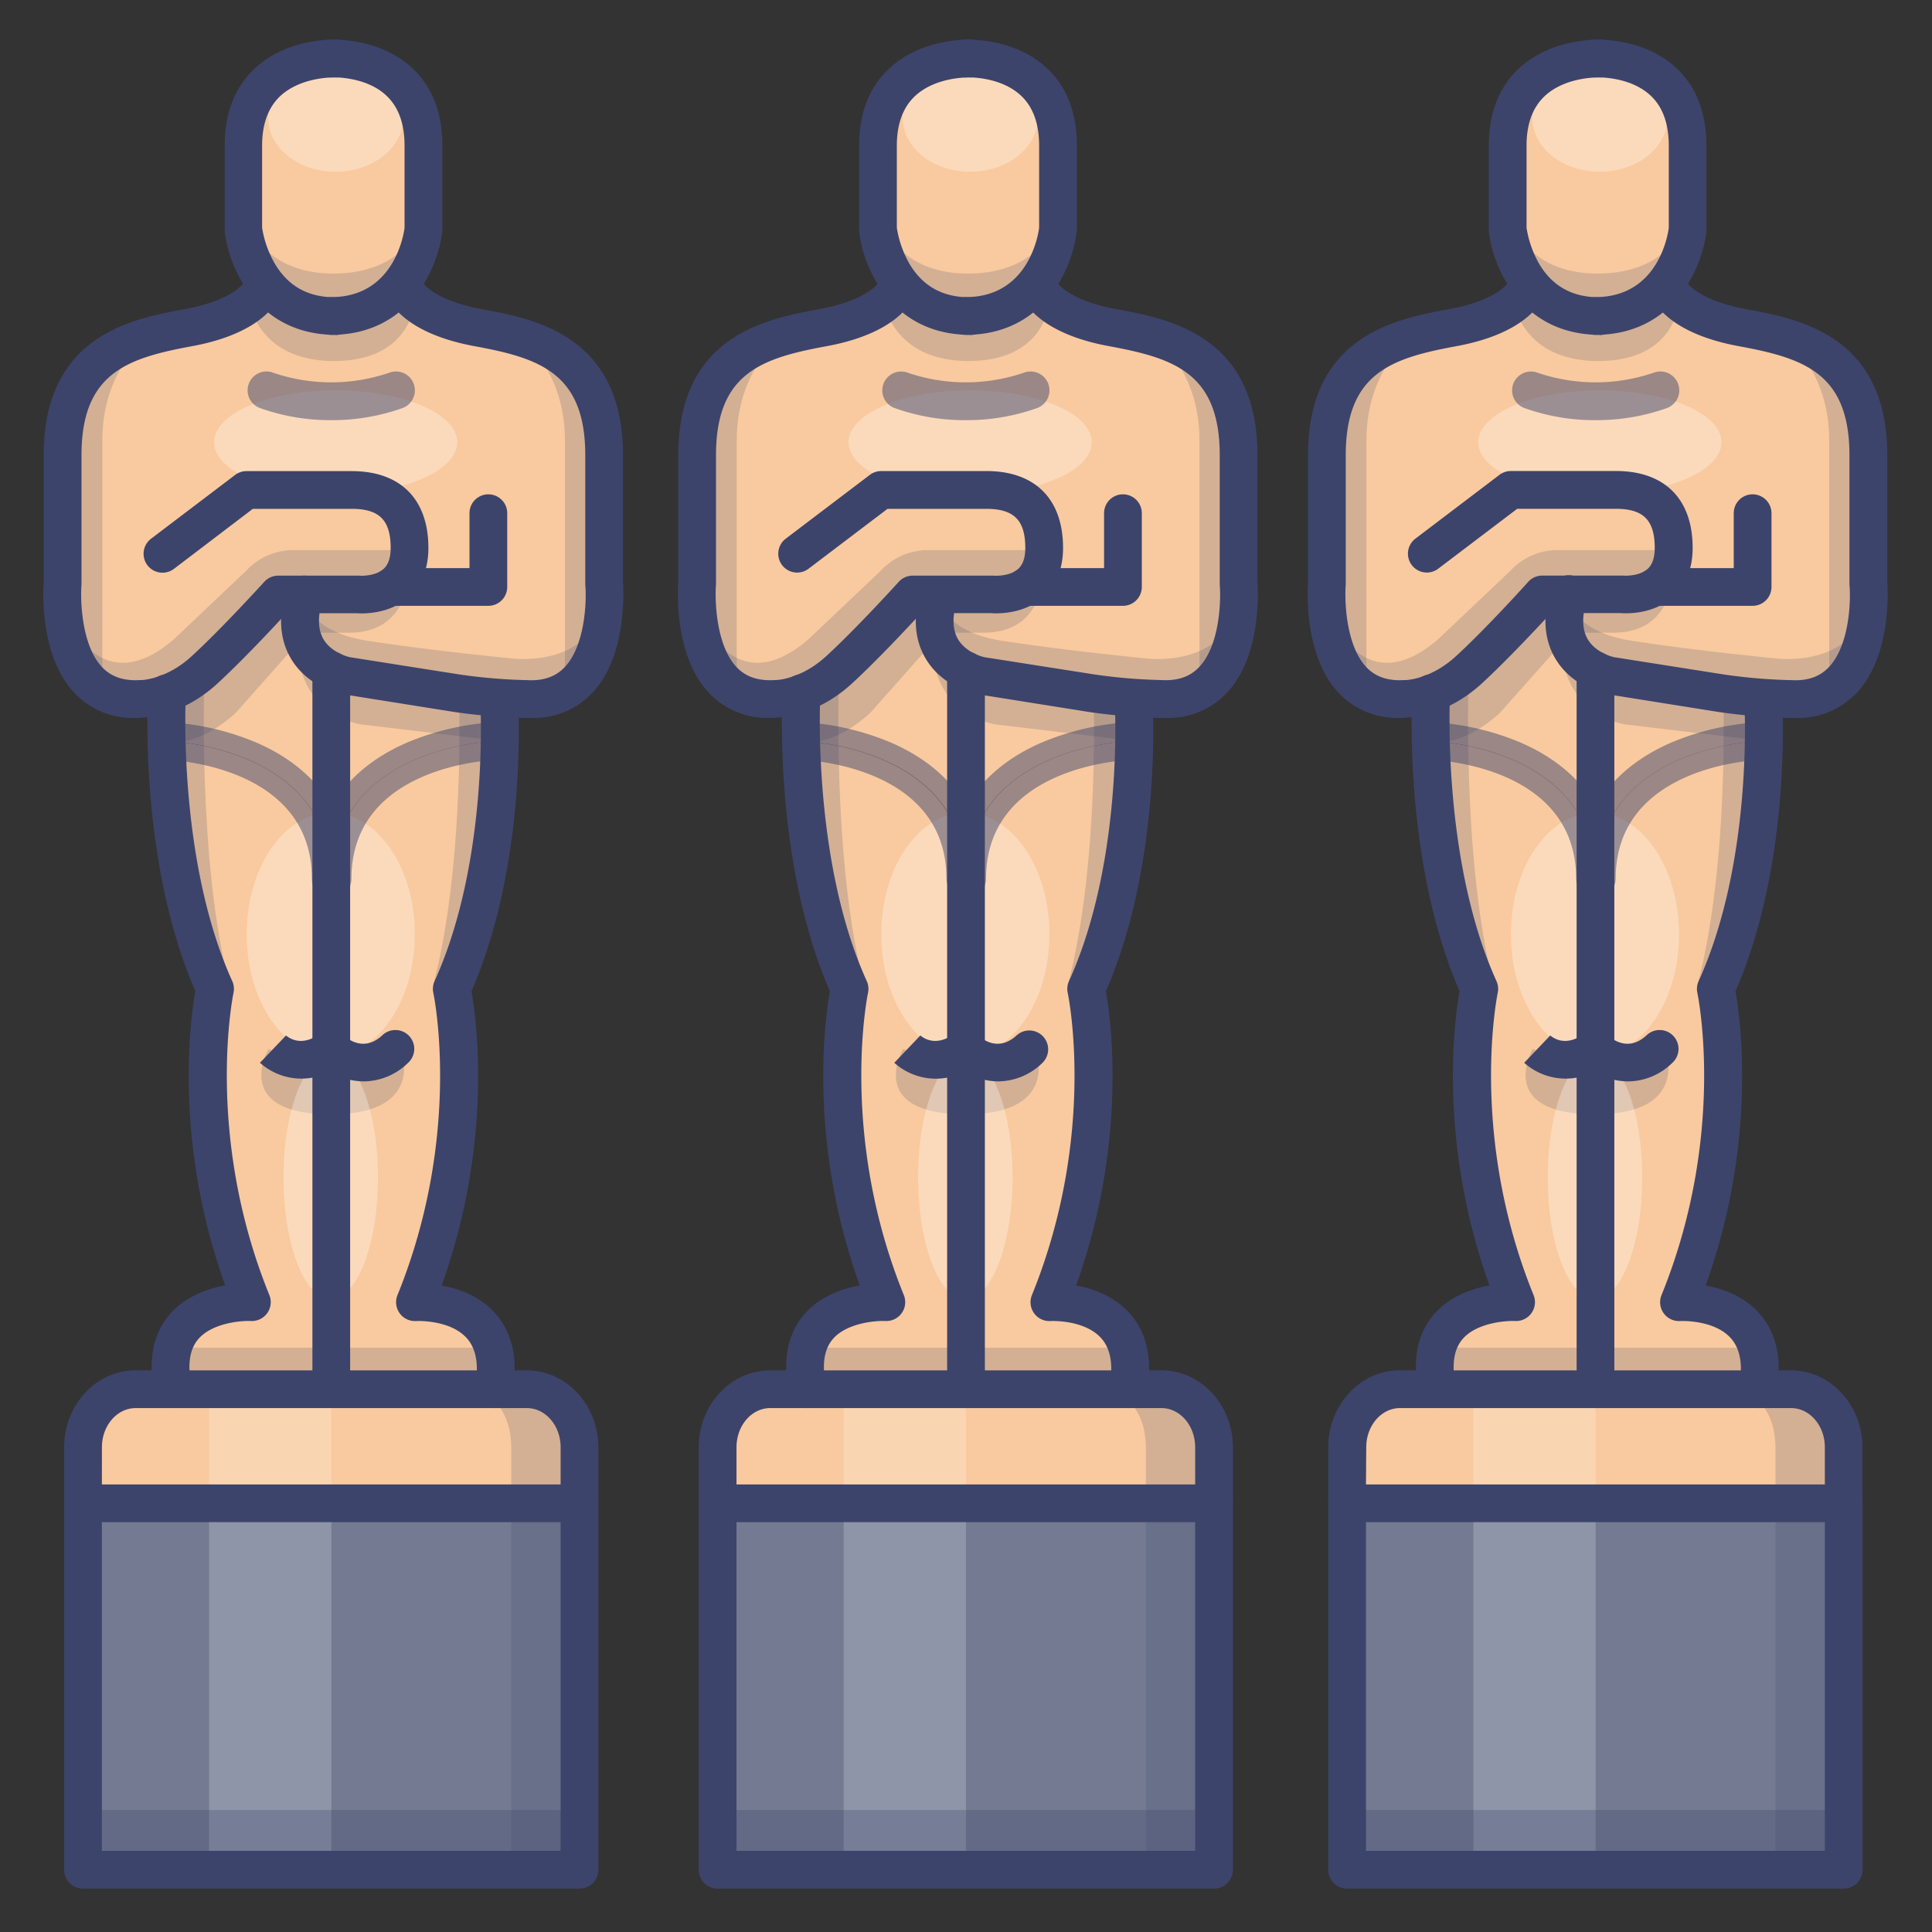 <svg xmlns="http://www.w3.org/2000/svg" viewBox="0 0 512 512"><rect x="0" y="0" width="512" height="512" fill="#333333" stroke="none"/><defs><style>.cls-1{fill:#f9ca9f}.cls-2{fill:#737a92}.cls-3{opacity:.2}.cls-4{fill:#3d446b}.cls-5{fill:#fff}.cls-6{opacity:.3}.cls-7{opacity:.5}</style></defs><g id="Colors"><g id="_编组_" data-name="&lt;编组&gt;"><path d="M238.79 75.42a31.56 31.56 0 01-6.17-14.74v-22.1c0-20.87 20-22.85 23.87-23 3.82.2 23.87 2.18 23.87 23v22.1s-1 9-7.05 15.77c-3.57 4-8.9 7.13-16.83 7.28-8.58-.16-14.12-3.9-17.69-8.31z" class="cls-1"/><path d="M190.17 398.39h131.55v97.11H190.17z" class="cls-2"/><path d="M321.73 383.53v14.86H190.17v-14.86c0-8.46 6.28-15.38 13.94-15.38H307.8c7.66 0 13.93 6.92 13.93 15.38zM300.37 185.21s.28 4.26.19 11.15h-.68s-43.57 1.15-43.57 36.52H256v-55.25a16.94 16.94 0 004 1.43l29.24 4.62c4.44.61 8.22 1 11.16 1.2z" class="cls-1"/><path d="M256 232.87h-.14c0-34.54-41.56-36.45-43.5-36.52-.18-7.44.08-12.24.1-12.61a30.73 30.73 0 0010-6.21c8.35-7.69 19.5-20 19.5-20h7c-3.74 12.39 2.57 17.84 7.12 20.09z" class="cls-1"/><path d="M256 278.15v90h-42c-5.05-24.4 20.89-23.06 20.89-23.06-18.11-44.58-9.74-83-9.74-83-10.26-22.63-12.5-50-12.85-65.73 1.94.07 43.5 2 43.5 36.52h.2zM256 232.87h.35c0-35.37 43.57-36.52 43.57-36.52h.68c-.22 15-2.22 42.54-12.73 65.72 0 0 8.37 38.43-9.74 83 0 0 25.24-1.54 20.89 23.06H256V232.87zM248.84 157.54h-7s-11.15 12.3-19.5 20a30.73 30.73 0 01-10 6.21 21.52 21.52 0 01-6.76 1.47c-23.68 1.54-20.89-30.75-20.89-30.75v-33.83c0-26.13 16.71-30.75 33.42-33.82s19.4-10.17 19.4-10.17l1.2-1.23c3.57 4.41 9.11 8.15 17.71 8.31 7.93-.15 13.26-3.33 16.83-7.28l2.08.2s2.68 7.09 19.4 10.17 33.42 7.69 33.42 33.82v33.82s2.79 32.29-20.89 30.75c0 0-2.52 0-6.95-.33-2.94-.22-6.72-.59-11.16-1.2L260 179.06a16.94 16.94 0 01-4-1.43c-4.59-2.25-10.9-7.7-7.16-20.09z" class="cls-1"/></g><g class="cls-3"><path d="M232.83 57.33s4 15.17 23.67 15.17 23.67-14.17 23.67-14.17-1.67 25.4-23.67 25.4c0 0-23.5.27-23.67-26.4z" class="cls-4"/></g><g class="cls-3"><path d="M184.83 161.5s9 25.67 29.5 7.83l19-18a17.1 17.1 0 0112.67-5.55h30.33s3.5 21.89-15.66 21.89H249.5l-18.79 21.16s-9.74 9.54-18.39 7.52v-11.08s-26.65 7.23-27.49-23.77z" class="cls-4"/></g><g class="cls-3"><path d="M234.11 79.5s1.89 16.17 22.56 16.17 21.4-15.73 21.4-15.73l-4.74-3.49s-5.16 7.28-16.83 7.28a28.8 28.8 0 01-18.91-7.08z" class="cls-4"/></g><g class="cls-3"><path d="M248.84 157.54s-.34 9.63 16.83 12.29 38.16 4.67 38.16 4.67S324 177.17 328 160.33c0 0 6.17 28.09-24.5 24.88l-3.11-.33.17 11.48L264 192s-19-2.33-17-26z" class="cls-4"/></g><g class="cls-3"><path d="M214.02 357.15h85.23v11h-85.23z" class="cls-4"/></g><g class="cls-3"><path d="M239.33 278s-10.19 17.3 16.49 17.3S274 276.68 274 276.68s-12.83 9.88-34.67 1.32z" class="cls-4"/></g><g class="cls-3"><path d="M222.38 177.53S220.33 228 229 261c0 0-22.5-17.53-16.58-77.26z" class="cls-4"/></g><g class="cls-3"><path d="M289.75 182.25S291.67 228 283 261c0 0 22.5-17.53 16.58-77.26z" class="cls-4"/></g><g class="cls-3"><path d="M207.13 89.35s-11.88 8.4-11.88 27.4v65.5s-10.83-7-10.42-20.75 0-43.35 0-43.35-1.32-24.95 22.3-28.8z" class="cls-4"/></g><g class="cls-3"><path d="M306 89.35s11.88 8.4 11.88 27.4v65.5s10.83-7 10.42-20.75 0-43.35 0-43.35 1.34-24.95-22.3-28.8z" class="cls-4"/></g><g class="cls-3"><path d="M293.33 368.16s10.34 1.51 10.34 15.84v109.67h18.06V383.53s2.27-21.89-28.4-15.37z" class="cls-4"/></g><g class="cls-3"><path d="M223.58 368.16H256V495.5h-32.42z" class="cls-5"/></g><g class="cls-6"><path d="M190.67 479.67h130V495h-130z" class="cls-4"/></g><g class="cls-6"><ellipse cx="257.11" cy="31.25" class="cls-5" rx="17.89" ry="14.25"/></g><g class="cls-6"><ellipse cx="257.11" cy="117.2" class="cls-5" rx="32.22" ry="13.76"/></g><g class="cls-6"><ellipse cx="255.82" cy="247.6" class="cls-5" rx="22.27" ry="32.22"/></g><g class="cls-6"><ellipse cx="255.82" cy="312.04" class="cls-5" rx="12.51" ry="32.22"/></g><g id="_编组_2" data-name="&lt;编组&gt;"><path d="M70.63 75.42a31.56 31.56 0 01-6.17-14.74v-22.1c0-20.87 20-22.85 23.86-23 3.82.2 23.87 2.18 23.87 23v22.1s-1 9-7 15.77c-3.57 4-8.9 7.13-16.83 7.28-8.63-.16-14.17-3.9-17.73-8.31z" class="cls-1"/><path d="M22.01 398.39h131.55v97.11H22.01z" class="cls-2"/><path d="M153.56 383.53v14.86H22v-14.86c0-8.46 6.27-15.38 13.93-15.38h103.7c7.67 0 13.93 6.92 13.93 15.38zM132.21 185.21s.27 4.26.18 11.15h-.68s-43.57 1.15-43.57 36.52h-.35v-55.25a16.94 16.94 0 004 1.43l29.24 4.62c4.44.61 8.22 1 11.17 1.2z" class="cls-1"/><path d="M87.79 232.87h-.13c0-34.54-41.57-36.45-43.51-36.52-.18-7.44.08-12.24.1-12.61a30.63 30.63 0 0010-6.21c8.36-7.69 19.5-20 19.5-20h7c-3.74 12.39 2.57 17.84 7.12 20.09z" class="cls-1"/><path d="M87.79 278.15v90H45.85c-5.05-24.4 20.89-23.06 20.89-23.06-18.11-44.58-9.74-83-9.74-83-10.26-22.63-12.49-50-12.85-65.73 1.94.07 43.51 2 43.51 36.52h.13zM87.79 232.87h.35c0-35.37 43.57-36.52 43.57-36.52h.68c-.22 15-2.22 42.54-12.72 65.72 0 0 8.36 38.43-9.74 83 0 0 25.24-1.54 20.88 23.06h-43V232.87zM80.67 157.54h-7s-11.14 12.3-19.5 20a30.63 30.63 0 01-10 6.21 21.44 21.44 0 01-6.75 1.47c-23.69 1.54-20.9-30.75-20.9-30.75v-33.83C16.6 94.51 33.31 89.89 50 86.82s19.42-10.17 19.42-10.17l1.21-1.23c3.56 4.41 9.1 8.15 17.7 8.31 7.93-.15 13.26-3.33 16.83-7.28l2.08.2s2.69 7.09 19.4 10.17 33.43 7.69 33.43 33.82v33.82s2.78 32.29-20.9 30.75c0 0-2.51 0-6.94-.33-2.95-.22-6.73-.59-11.17-1.2l-29.24-4.62a16.94 16.94 0 01-4-1.43c-4.58-2.25-10.89-7.7-7.15-20.09z" class="cls-1"/></g><g class="cls-3"><path d="M64.67 57.33s4 15.17 23.66 15.17S112 58.33 112 58.33s-1.67 25.4-23.67 25.4c0 0-23.5.27-23.66-26.4z" class="cls-4"/></g><g class="cls-3"><path d="M16.67 161.5s9 25.67 29.5 7.83l19-18a17.09 17.09 0 0112.66-5.55h30.34s3.5 21.89-15.67 21.89H81.33l-18.79 21.16s-9.73 9.54-18.39 7.52v-11.08S17.5 192.5 16.67 161.5z" class="cls-4"/></g><g class="cls-3"><path d="M65.94 79.5s1.89 16.17 22.56 16.17 21.4-15.73 21.4-15.73l-4.74-3.49s-5.16 7.28-16.83 7.28a28.83 28.83 0 01-18.91-7.08z" class="cls-4"/></g><g class="cls-3"><path d="M80.67 157.54s-.34 9.63 16.83 12.29 38.17 4.67 38.17 4.67 20.16 2.67 24.16-14.17c0 0 6.17 28.09-24.5 24.88l-3.1-.33.16 11.48L95.83 192s-19-2.33-17-26z" class="cls-4"/></g><g class="cls-3"><path d="M45.85 357.15h85.23v11H45.85z" class="cls-4"/></g><g class="cls-3"><path d="M71.17 278s-10.2 17.3 16.48 17.3 18.18-18.65 18.18-18.65S93 286.56 71.17 278z" class="cls-4"/></g><g class="cls-3"><path d="M54.21 177.53S52.17 228 60.83 261c0 0-22.5-17.53-16.58-77.26z" class="cls-4"/></g><g class="cls-3"><path d="M121.58 182.25S123.5 228 114.83 261c0 0 22.5-17.53 16.59-77.26z" class="cls-4"/></g><g class="cls-3"><path d="M39 89.35s-11.88 8.4-11.88 27.4v65.5s-10.83-7-10.41-20.75 0-43.35 0-43.35S15.34 93.2 39 89.35z" class="cls-4"/></g><g class="cls-3"><path d="M137.85 89.35s11.87 8.4 11.87 27.4v65.5s10.84-7 10.42-20.75 0-43.35 0-43.35 1.33-24.95-22.29-28.8z" class="cls-4"/></g><g class="cls-3"><path d="M125.17 368.16s10.33 1.51 10.33 15.84v109.67h18.06V383.53s2.27-21.89-28.39-15.37z" class="cls-4"/></g><g class="cls-3"><path d="M55.41 368.16h32.42V495.5H55.41z" class="cls-5"/></g><g class="cls-6"><path d="M22.5 479.67h130V495h-130z" class="cls-4"/></g><g class="cls-6"><ellipse cx="88.95" cy="31.25" class="cls-5" rx="17.89" ry="14.25"/></g><g class="cls-6"><ellipse cx="88.95" cy="117.2" class="cls-5" rx="32.22" ry="13.76"/></g><g class="cls-6"><ellipse cx="87.65" cy="247.6" class="cls-5" rx="22.27" ry="32.22"/></g><g class="cls-6"><ellipse cx="87.65" cy="312.04" class="cls-5" rx="12.51" ry="32.22"/></g><g id="_编组_3" data-name="&lt;编组&gt;"><path d="M405.66 75.42a31.56 31.56 0 01-6.17-14.74v-22.1c0-20.87 20.05-22.85 23.87-23 3.82.2 23.86 2.18 23.86 23v22.1s-.95 9-7.05 15.77c-3.57 4-8.9 7.13-16.82 7.28-8.59-.16-14.13-3.9-17.69-8.31z" class="cls-1"/><path d="M357.04 398.39h131.55v97.11H357.04z" class="cls-2"/><path d="M488.6 383.53v14.86H357v-14.86c0-8.46 6.28-15.38 13.93-15.38h103.7c7.7 0 13.97 6.92 13.97 15.38zM467.24 185.21s.28 4.26.18 11.15h-.68s-43.56 1.15-43.56 36.52h-.36v-55.25a17.1 17.1 0 004 1.43l29.25 4.62c4.44.61 8.22 1 11.16 1.2z" class="cls-1"/><path d="M422.82 232.87h-.13c0-34.54-41.56-36.45-43.5-36.52-.18-7.44.07-12.24.09-12.61a30.53 30.53 0 0010-6.21c8.36-7.69 19.51-20 19.51-20h7c-3.75 12.39 2.57 17.84 7.11 20.09z" class="cls-1"/><path d="M422.82 278.15v90h-41.93c-5.05-24.4 20.88-23.06 20.88-23.06-18.1-44.58-9.74-83-9.74-83-10.25-22.63-12.49-50-12.84-65.73 1.94.07 43.5 2 43.5 36.52h.13zM422.82 232.87h.36c0-35.37 43.56-36.52 43.56-36.52h.68c-.22 15-2.21 42.54-12.72 65.72 0 0 8.37 38.43-9.74 83 0 0 25.24-1.54 20.89 23.06h-43V232.87zM415.71 157.54h-7s-11.15 12.3-19.51 20a30.53 30.53 0 01-10 6.21 21.44 21.44 0 01-6.75 1.47c-23.68 1.54-20.89-30.75-20.89-30.75v-33.83c0-26.13 16.71-30.75 33.42-33.82s19.4-10.17 19.4-10.17l1.2-1.23c3.56 4.41 9.1 8.15 17.71 8.31 7.92-.15 13.25-3.33 16.82-7.28l2.09.2s2.68 7.09 19.39 10.17 33.43 7.69 33.43 33.82v33.82s2.79 32.29-20.9 30.75c0 0-2.51 0-6.94-.33-2.94-.22-6.72-.59-11.16-1.2l-29.25-4.62a17.1 17.1 0 01-4-1.43c-4.49-2.25-10.77-7.7-7.06-20.09z" class="cls-1"/></g><g class="cls-3"><path d="M399.7 57.33s4 15.17 23.67 15.17S447 58.33 447 58.33s-1.66 25.4-23.66 25.4c.03 0-23.47.27-23.64-26.4z" class="cls-4"/></g><g class="cls-3"><path d="M351.7 161.5s9 25.67 29.5 7.83l19-18a17.1 17.1 0 0112.67-5.55h30.33s3.5 21.89-15.67 21.89h-11.16l-18.79 21.16s-9.74 9.54-18.39 7.52v-11.08s-26.66 7.23-27.49-23.77z" class="cls-4"/></g><g class="cls-3"><path d="M401 79.5s1.9 16.17 22.56 16.17 21.41-15.73 21.41-15.73l-4.75-3.49s-5.16 7.28-16.82 7.28a28.8 28.8 0 01-18.91-7.08z" class="cls-4"/></g><g class="cls-3"><path d="M415.71 157.54s-.34 9.63 16.82 12.29 38.17 4.67 38.17 4.67 20.17 2.67 24.17-14.17c0 0 6.16 28.09-24.5 24.88l-3.11-.33.16 11.48-36.55-4.36s-19-2.33-17-26z" class="cls-4"/></g><g class="cls-3"><path d="M380.89 357.15h85.23v11h-85.23z" class="cls-4"/></g><g class="cls-3"><path d="M406.2 278s-10.19 17.3 16.49 17.3 18.18-18.65 18.18-18.65S428 286.56 406.2 278z" class="cls-4"/></g><g class="cls-3"><path d="M389.24 177.53s-2 50.47 6.63 83.47c0 0-22.5-17.53-16.59-77.26z" class="cls-4"/></g><g class="cls-3"><path d="M456.62 182.25s1.91 45.75-6.75 78.75c0 0 22.5-17.53 16.58-77.26z" class="cls-4"/></g><g class="cls-3"><path d="M374 89.35s-11.88 8.4-11.88 27.4v65.5s-10.84-7-10.42-20.75 0-43.35 0-43.35-1.33-24.95 22.3-28.8z" class="cls-4"/></g><g class="cls-3"><path d="M472.88 89.35s11.88 8.4 11.88 27.4v65.5s10.83-7 10.42-20.75 0-43.35 0-43.35 1.32-24.95-22.3-28.8z" class="cls-4"/></g><g class="cls-3"><path d="M460.2 368.16s10.33 1.51 10.33 15.84v109.67h18.07V383.53s2.27-21.89-28.4-15.37z" class="cls-4"/></g><g class="cls-3"><path d="M390.45 368.16h32.42V495.5h-32.42z" class="cls-5"/></g><g class="cls-6"><path d="M357.53 479.67h130V495h-130z" class="cls-4"/></g><g class="cls-6"><ellipse cx="423.98" cy="31.25" class="cls-5" rx="17.89" ry="14.25"/></g><g class="cls-6"><ellipse cx="423.98" cy="117.2" class="cls-5" rx="32.22" ry="13.76"/></g><g class="cls-6"><ellipse cx="422.69" cy="247.6" class="cls-5" rx="22.27" ry="32.22"/></g><g class="cls-6"><ellipse cx="422.69" cy="312.04" class="cls-5" rx="12.51" ry="32.22"/></g><g class="cls-7"><path d="M87.65 237.87a5 5 0 01-5-5c0-30-37.12-31.47-38.7-31.52a5 5 0 11.27-10 70.73 70.73 0 0123.63 5.4c16.23 7 24.8 19.5 24.8 36.11a5 5 0 01-5 5.01z" class="cls-4"/><path d="M88.14 237.87a5 5 0 01-5-5c0-16.61 8.57-29.09 24.8-36.11a70.73 70.73 0 0123.63-5.4 5 5 0 01.28 10c-1.58.05-38.71 1.5-38.71 31.52a5 5 0 01-5 4.99zM87.93 111.35a55.27 55.27 0 01-19.19-3.27 5 5 0 013.76-9.27 47.65 47.65 0 0030.76-.07 5 5 0 113.37 9.42 55.55 55.55 0 01-18.7 3.19z" class="cls-4"/></g><g class="cls-7"><path d="M255.82 237.87a5 5 0 01-5-5c0-30-37.13-31.47-38.71-31.52a5 5 0 01.27-10 70.72 70.72 0 0123.64 5.4c16.22 7 24.8 19.5 24.8 36.11a5 5 0 01-5 5.01z" class="cls-4"/><path d="M256.31 237.87a5 5 0 01-5-5c0-16.61 8.57-29.09 24.8-36.11a70.73 70.73 0 0123.63-5.4 5 5 0 11.27 10c-1.58.05-38.7 1.5-38.7 31.52a5 5 0 01-5 4.99zM256.1 111.35a55.21 55.21 0 01-19.19-3.27 5 5 0 013.75-9.27 47.7 47.7 0 0030.77-.07 5 5 0 013.37 9.42 55.55 55.55 0 01-18.7 3.19zM422.69 237.87a5 5 0 01-5-5c0-30-37.13-31.47-38.71-31.52a5 5 0 11.27-10 70.76 70.76 0 0123.64 5.4c16.22 7 24.8 19.5 24.8 36.11a5 5 0 01-5 5.01z" class="cls-4"/><path d="M423.17 237.87a5 5 0 01-5-5c0-16.61 8.58-29.09 24.8-36.11a70.76 70.76 0 0123.64-5.4 5 5 0 11.27 10c-1.58.05-38.71 1.5-38.71 31.52a5 5 0 01-5 4.99zM423 111.35a55.18 55.18 0 01-19.18-3.27 5 5 0 013.75-9.27 47.68 47.68 0 0030.77-.07 5 5 0 013.37 9.42 55.61 55.61 0 01-18.71 3.19z" class="cls-4"/></g></g><g id="Lines"><path d="M257.11 88.74c-20.9 0-28.38-17.85-29.44-27.4a4.46 4.46 0 010-.63V38.58c0-8.51 2.63-15.32 7.81-20.27 8.7-8.3 21.38-7.82 21.91-7.79a5 5 0 01-.44 10c-.1 0-9.06-.27-14.61 5.08-3.1 3-4.67 7.35-4.67 13v21.76a27.88 27.88 0 003.4 9.64c3.56 5.92 8.81 8.79 16 8.79a5 5 0 010 10z" class="cls-4"/><path d="M204 190.26a21.27 21.27 0 01-15.83-6.33c-9.5-9.7-8.59-27.3-8.42-29.66v-33.63c0-31.84 23.49-36.16 37.52-38.74 13-2.4 15.71-7.23 15.74-7.28a1.12 1.12 0 00-.11.27l9.35 3.54c-.62 1.62-4.62 9.89-23.17 13.31-17.17 3.16-29.33 7.08-29.33 28.9v34.25c-.35 4.19 0 16.34 5.6 22.06 2.44 2.48 5.7 3.55 10 3.27h.32c.22 0 6.65-.22 13.33-6.37 8.1-7.44 19.07-19.54 19.18-19.66a5 5 0 013.71-1.64h21.44c1.12.1 4.55 0 6.51-1.79 1.26-1.14 1.87-3 1.87-5.54 0-7.37-3-10.37-10.32-10.37H235.2l-20.95 15.89a5 5 0 01-6-8l22.29-16.91a5 5 0 013-1h27.86c12.91 0 20.32 7.42 20.32 20.37 0 6.89-2.84 10.88-5.23 13-5.19 4.65-12.19 4.42-13.93 4.29h-18.48c-3.35 3.64-11.63 12.51-18.32 18.66-9 8.27-18.25 9-19.87 9-.63.09-1.25.11-1.89.11z" class="cls-4"/><path d="M297.59 160.55h-25.81a5 5 0 010-10h20.81V136a5 5 0 0110 0v19.54a5 5 0 01-5 5.01zM214 373.16a5 5 0 01-4.89-4c-1.78-8.62-.43-15.62 4-20.81 4.13-4.81 10.06-6.84 14.73-7.69-13.67-38.1-9.27-70.36-7.91-78-14.94-34.32-12.64-77.39-12.54-79.24a5 5 0 0110 .58c0 .43-2.31 43.74 12.31 76a5 5 0 01.33 3.13c-.08.36-7.77 37.57 9.49 80.07a5 5 0 01-4.89 6.88c-2.63-.12-10.28.52-13.94 4.81-2.31 2.71-2.92 6.83-1.8 12.24a5 5 0 01-3.88 5.91 5.05 5.05 0 01-1.01.12zM255.89 88.74a5 5 0 010-10c16.49 0 19.19-16.12 19.49-18.35V38.58c0-5.75-1.59-10.17-4.72-13.15-5.54-5.29-14.42-4.93-14.51-4.92a5 5 0 01-.55-10c.53 0 13.16-.64 21.88 7.6 5.24 4.94 7.9 11.83 7.9 20.46v22.12a4.62 4.62 0 01-.05.65c-1.06 9.55-8.54 27.4-29.44 27.4z" class="cls-4"/><path d="M309 190.26h-1.81a154.9 154.9 0 01-18.62-1.58L259.2 184h-.12c-.92-.17-9.14-1.87-13.65-9.27-3.11-5.09-3.57-11.36-1.38-18.62a5 5 0 019.57 2.89c-1.33 4.42-1.22 8 .34 10.52 2.13 3.49 6.51 4.55 6.9 4.64l29.14 4.57a144.21 144.21 0 0017.33 1.48h.32c4.3.28 7.57-.8 10-3.29 5.65-5.76 5.95-17.86 5.59-22v-34.28c0-21.82-12.16-25.74-29.33-28.9-18.55-3.42-22.55-11.69-23.17-13.31l9.35-3.54a1.12 1.12 0 00-.11-.27s2.7 4.88 15.74 7.28c14 2.58 37.52 6.9 37.52 38.74v33.63c.17 2.36 1.08 20-8.42 29.66a21.27 21.27 0 01-15.82 6.33z" class="cls-4"/><path d="M299 373.16a5.33 5.33 0 01-.88-.08 5 5 0 01-4.05-5.8c1-5.61.25-9.86-2.22-12.62-4.43-5-13.36-4.58-13.45-4.57a5 5 0 01-4.93-6.88c17.32-42.65 9.57-79.7 9.49-80.07a5 5 0 01.33-3.13c14.64-32.3 12.13-74.06 12.11-74.48a5 5 0 1110-.64c.12 1.78 2.62 43.49-12.32 77.78 1.36 7.64 5.76 39.89-7.9 78 4.48.82 10.1 2.78 14.17 7.34 4.6 5.17 6.15 12.24 4.6 21a5 5 0 01-4.95 4.15zM256 373.16a5 5 0 01-5-5V177.63a5 5 0 0110 0v190.53a5 5 0 01-5 5z" class="cls-4"/><path d="M264.57 286.58a17.86 17.86 0 01-9-2.55 16.49 16.49 0 01-18.57-2.38l6.9-7.24-.06-.06c.9.8 4.22 3.13 9-.36a5 5 0 016.43.44c1.15 1.07 5.42 4.34 10.17-.07a5 5 0 016.8 7.33 16.94 16.94 0 01-11.67 4.89zM321.73 403.39H190.18a5 5 0 01-5-5v-14.86c0-11.24 8.49-20.37 18.93-20.37H307.8c10.44 0 18.93 9.13 18.93 20.37v14.86a5 5 0 01-5 5zm-126.55-10h121.55v-9.86c0-5.72-4-10.37-8.93-10.37H204.11c-4.93 0-8.93 4.65-8.93 10.37z" class="cls-4"/><path d="M321.73 500.5H190.18a5 5 0 01-5-5v-97.11a5 5 0 0110 0v92.11h121.55v-92.11a5 5 0 0110 0v97.11a5 5 0 01-5 5zM89 88.74c-20.9 0-28.39-17.85-29.45-27.4a4.44 4.44 0 010-.63V38.58c0-8.51 2.62-15.32 7.8-20.27C76 10 88.64 10.49 89.18 10.52a5 5 0 01-.23 10h-.22c-.11 0-9-.27-14.61 5.08-3.09 3-4.66 7.35-4.66 13v21.76A27.66 27.66 0 0072.91 70c3.56 5.92 8.8 8.79 16 8.79a5 5 0 010 10z" class="cls-4"/><path d="M35.85 190.26A21.27 21.27 0 0120 183.93c-9.49-9.7-8.59-27.3-8.42-29.66v-33.63c0-31.84 23.49-36.16 37.53-38.74 13-2.4 15.71-7.23 15.73-7.28a1.12 1.12 0 00-.11.27l9.35 3.54c-.61 1.62-4.62 9.89-23.17 13.31-17.15 3.16-29.31 7.08-29.31 28.9v33.82a3 3 0 010 .43c-.34 4.19 0 16.34 5.6 22.06 2.44 2.48 5.7 3.55 10 3.27h.32c.22 0 6.66-.22 13.33-6.37 8.1-7.44 19.07-19.54 19.18-19.66a5 5 0 013.71-1.64H94.6a4.93 4.93 0 01.55 0c1.12.1 4.55 0 6.51-1.79 1.26-1.14 1.87-3 1.87-5.54 0-7.37-3-10.37-10.32-10.37H67l-20.91 15.91a5 5 0 01-6.05-8l22.29-16.91a5 5 0 013-1h27.88c12.91 0 20.32 7.42 20.32 20.37 0 6.89-2.84 10.88-5.22 13-5.19 4.65-12.2 4.42-13.93 4.29H75.91c-3.35 3.64-11.62 12.51-18.32 18.66-9 8.27-18.25 9-19.86 9-.64.07-1.26.09-1.88.09z" class="cls-4"/><path d="M129.42 160.55h-25.8a5 5 0 010-10h20.8V136a5 5 0 0110 0v19.54a5 5 0 01-5 5.01zM45.85 373.16a5 5 0 01-4.89-4c-1.79-8.62-.43-15.62 4-20.81 4.12-4.81 10.05-6.84 14.72-7.69-13.67-38.1-9.26-70.36-7.91-78-14.93-34.32-12.64-77.39-12.53-79.24a5 5 0 0110 .58c0 .43-2.31 43.74 12.31 76a5 5 0 01.33 3.13c-.08.36-7.76 37.57 9.5 80.07a5 5 0 01-4.89 6.88c-2.63-.12-10.29.52-13.95 4.81-2.31 2.71-2.91 6.83-1.79 12.24a5 5 0 01-4.9 6zM87.72 88.74a5 5 0 010-10c16.49 0 19.19-16.12 19.49-18.35V38.58c0-5.75-1.59-10.17-4.72-13.15C97 20.14 88.07 20.5 88 20.51a5 5 0 01-.54-10c.52 0 13.15-.64 21.88 7.6 5.23 4.94 7.89 11.83 7.89 20.46v22.77c-1.13 9.55-8.61 27.4-29.51 27.4z" class="cls-4"/><path d="M140.81 190.26H139a155.2 155.2 0 01-18.62-1.58L91 184h-.13c-.92-.17-9.14-1.87-13.65-9.27-3.1-5.09-3.57-11.36-1.37-18.62a5 5 0 119.61 2.89c-1.33 4.39-1.22 7.91.3 10.46 2.1 3.5 6.45 4.59 6.95 4.7l29.13 4.59a144.29 144.29 0 0017.34 1.48h.32c4.28.28 7.55-.79 10-3.27 5.62-5.72 6-17.87 5.6-22.07v-34.25c0-21.82-12.16-25.74-29.34-28.9-18.55-3.42-22.55-11.69-23.17-13.31l9.36-3.54a2.19 2.19 0 00-.11-.27s2.69 4.88 15.73 7.28c14 2.58 37.53 6.9 37.53 38.74v33.63c.16 2.36 1.07 20-8.43 29.66a21.27 21.27 0 01-15.86 6.33z" class="cls-4"/><path d="M130.82 373.16a5.33 5.33 0 01-.88-.08 5 5 0 01-4-5.8c1-5.61.25-9.86-2.21-12.62-4.44-5-13.36-4.58-13.45-4.57a5 5 0 01-4.94-6.88c17.32-42.65 9.58-79.7 9.5-80.07a5 5 0 01.33-3.13c14.63-32.3 12.13-74.06 12.1-74.48a5 5 0 1110-.64c.11 1.78 2.61 43.49-12.32 77.78 1.35 7.64 5.75 39.89-7.91 78 4.48.82 10.1 2.78 14.17 7.34 4.61 5.17 6.15 12.24 4.6 21a5 5 0 01-4.99 4.15zM87.79 373.16a5 5 0 01-5-5V177.63a5 5 0 0110 0v190.53a5 5 0 01-5 5z" class="cls-4"/><path d="M96.4 286.58a17.86 17.86 0 01-9-2.55 16.49 16.49 0 01-18.51-2.38l6.91-7.24-.07-.06c.91.8 4.22 3.13 9-.36a5 5 0 016.42.44c1.16 1.07 5.42 4.34 10.17-.07a5 5 0 116.8 7.33 16.94 16.94 0 01-11.72 4.89zM153.57 403.39H22a5 5 0 01-5-5v-14.86c0-11.24 8.49-20.37 18.93-20.37h103.7c10.43 0 18.93 9.13 18.93 20.37v14.86a5 5 0 01-4.99 5zM27 393.39h121.57v-9.86c0-5.72-4-10.37-8.93-10.37H35.94c-4.92 0-8.93 4.65-8.93 10.37z" class="cls-4"/><path d="M153.57 500.5H22a5 5 0 01-5-5v-97.11a5 5 0 0110 0v92.11h121.57v-92.11a5 5 0 0110 0v97.11a5 5 0 01-5 5zM424 88.74c-20.9 0-28.38-17.85-29.45-27.4V38.58c0-8.51 2.63-15.32 7.8-20.27 8.71-8.3 21.38-7.82 21.92-7.79a5 5 0 01-.44 10c-.11 0-9.06-.27-14.61 5.08-3.1 3-4.67 7.35-4.67 13v21.76a27.88 27.88 0 003.39 9.64c3.56 5.92 8.81 8.79 16 8.79a5 5 0 010 10z" class="cls-4"/><path d="M370.89 190.26a21.27 21.27 0 01-15.83-6.33c-9.5-9.7-8.59-27.3-8.42-29.66v-33.63c0-31.84 23.48-36.16 37.52-38.74 13-2.4 15.71-7.23 15.73-7.28a2.19 2.19 0 00-.11.27l9.36 3.54c-.62 1.62-4.62 9.89-23.17 13.31-17.18 3.16-29.33 7.08-29.33 28.9v34.25c-.35 4.19 0 16.34 5.6 22.06 2.43 2.48 5.7 3.55 10 3.27h.33c.21 0 6.65-.22 13.33-6.37 8.1-7.45 19.03-19.55 19.1-19.67a5 5 0 013.7-1.64h20.89a4.93 4.93 0 01.55 0c1.12.1 4.56 0 6.52-1.79 1.25-1.14 1.86-3 1.86-5.54 0-7.37-3-10.37-10.32-10.37h-26.13l-20.95 15.89a5 5 0 01-6-8l22.28-16.91a5 5 0 013-1h27.85c12.92 0 20.32 7.42 20.32 20.37 0 6.89-2.84 10.88-5.22 13-5.19 4.65-12.19 4.42-13.93 4.29H411c-3.36 3.64-11.63 12.51-18.32 18.66-9 8.27-18.25 9-19.87 9-.68.1-1.31.12-1.92.12z" class="cls-4"/><path d="M464.46 160.55h-25.81a5 5 0 010-10h20.81V136a5 5 0 0110 0v19.54a5 5 0 01-5 5.01zM380.88 373.16a5 5 0 01-4.89-4c-1.78-8.62-.43-15.62 4-20.81 4.13-4.81 10.06-6.84 14.73-7.69-13.68-38.1-9.27-70.36-7.92-78-14.93-34.32-12.64-77.39-12.53-79.24a5 5 0 0110 .58c0 .43-2.3 43.74 12.31 76a5 5 0 01.33 3.13c-.07.36-7.76 37.57 9.5 80.07a5 5 0 01-4.89 6.88c-2.64-.12-10.29.52-13.94 4.81-2.31 2.71-2.92 6.83-1.8 12.24a5 5 0 01-3.88 5.91 5.05 5.05 0 01-1.02.12zM422.75 88.74a5 5 0 010-10c16.5 0 19.2-16.12 19.49-18.35V38.58c0-5.75-1.58-10.17-4.71-13.15-5.53-5.29-14.42-4.93-14.53-4.92a5 5 0 01-.55-10c.53 0 13.16-.64 21.88 7.6 5.24 4.94 7.89 11.83 7.89 20.46v22.12a4.63 4.63 0 010 .65c-1.08 9.55-8.57 27.4-29.47 27.4z" class="cls-4"/><path d="M475.85 190.26h-1.81a154.9 154.9 0 01-18.62-1.58L426.07 184h-.12c-.93-.17-9.14-1.87-13.65-9.27-3.11-5.09-3.57-11.36-1.38-18.62a5 5 0 119.57 2.89c-1.32 4.39-1.22 7.91.31 10.46 2.09 3.5 6.44 4.59 6.95 4.7l29.13 4.59a144.06 144.06 0 0017.33 1.48h.32c4.3.28 7.56-.8 10-3.29 5.65-5.76 6-17.86 5.59-22v-34.3c0-21.82-12.16-25.74-29.33-28.9-18.55-3.42-22.56-11.69-23.17-13.31l9.38-3.54a1.12 1.12 0 00-.11-.27s2.7 4.88 15.74 7.28c14 2.58 37.52 6.9 37.52 38.74v33.63c.17 2.36 1.08 20-8.42 29.66a21.27 21.27 0 01-15.88 6.33z" class="cls-4"/><path d="M465.86 373.16a5.24 5.24 0 01-.88-.08 5 5 0 01-4.05-5.8c1-5.61.24-9.86-2.22-12.62-4.43-5-13.36-4.58-13.45-4.57a5 5 0 01-4.94-6.88c17.33-42.65 9.58-79.7 9.5-80.07a5 5 0 01.33-3.13c14.64-32.3 12.13-74.06 12.1-74.48a5 5 0 1110-.64c.12 1.78 2.62 43.49-12.32 77.78 1.35 7.64 5.76 39.89-7.91 78 4.48.82 10.11 2.78 14.18 7.34 4.6 5.17 6.15 12.24 4.59 21a5 5 0 01-4.93 4.15zM422.82 373.16a5 5 0 01-5-5V177.63a5 5 0 0110 0v190.53a5 5 0 01-5 5z" class="cls-4"/><path d="M431.43 286.58a17.92 17.92 0 01-9-2.55 16.48 16.48 0 01-18.5-2.38l6.9-7.24-.06-.06c.9.8 4.21 3.13 9-.36a5 5 0 016.42.44c1.16 1.07 5.42 4.34 10.17-.07a5 5 0 116.8 7.33 16.9 16.9 0 01-11.73 4.89zM488.6 403.39H357a5 5 0 01-5-5v-14.86c0-11.24 8.5-20.37 18.93-20.37h103.7c10.44 0 18.93 9.13 18.93 20.37v14.86a5 5 0 01-4.96 5zm-126.6-10h121.6v-9.86c0-5.72-4-10.37-8.93-10.37H371c-4.92 0-8.93 4.65-8.93 10.37z" class="cls-4"/><path d="M488.6 500.5H357a5 5 0 01-5-5v-97.11a5 5 0 0110 0v92.11h121.6v-92.11a5 5 0 0110 0v97.11a5 5 0 01-5 5z" class="cls-4"/></g></svg>